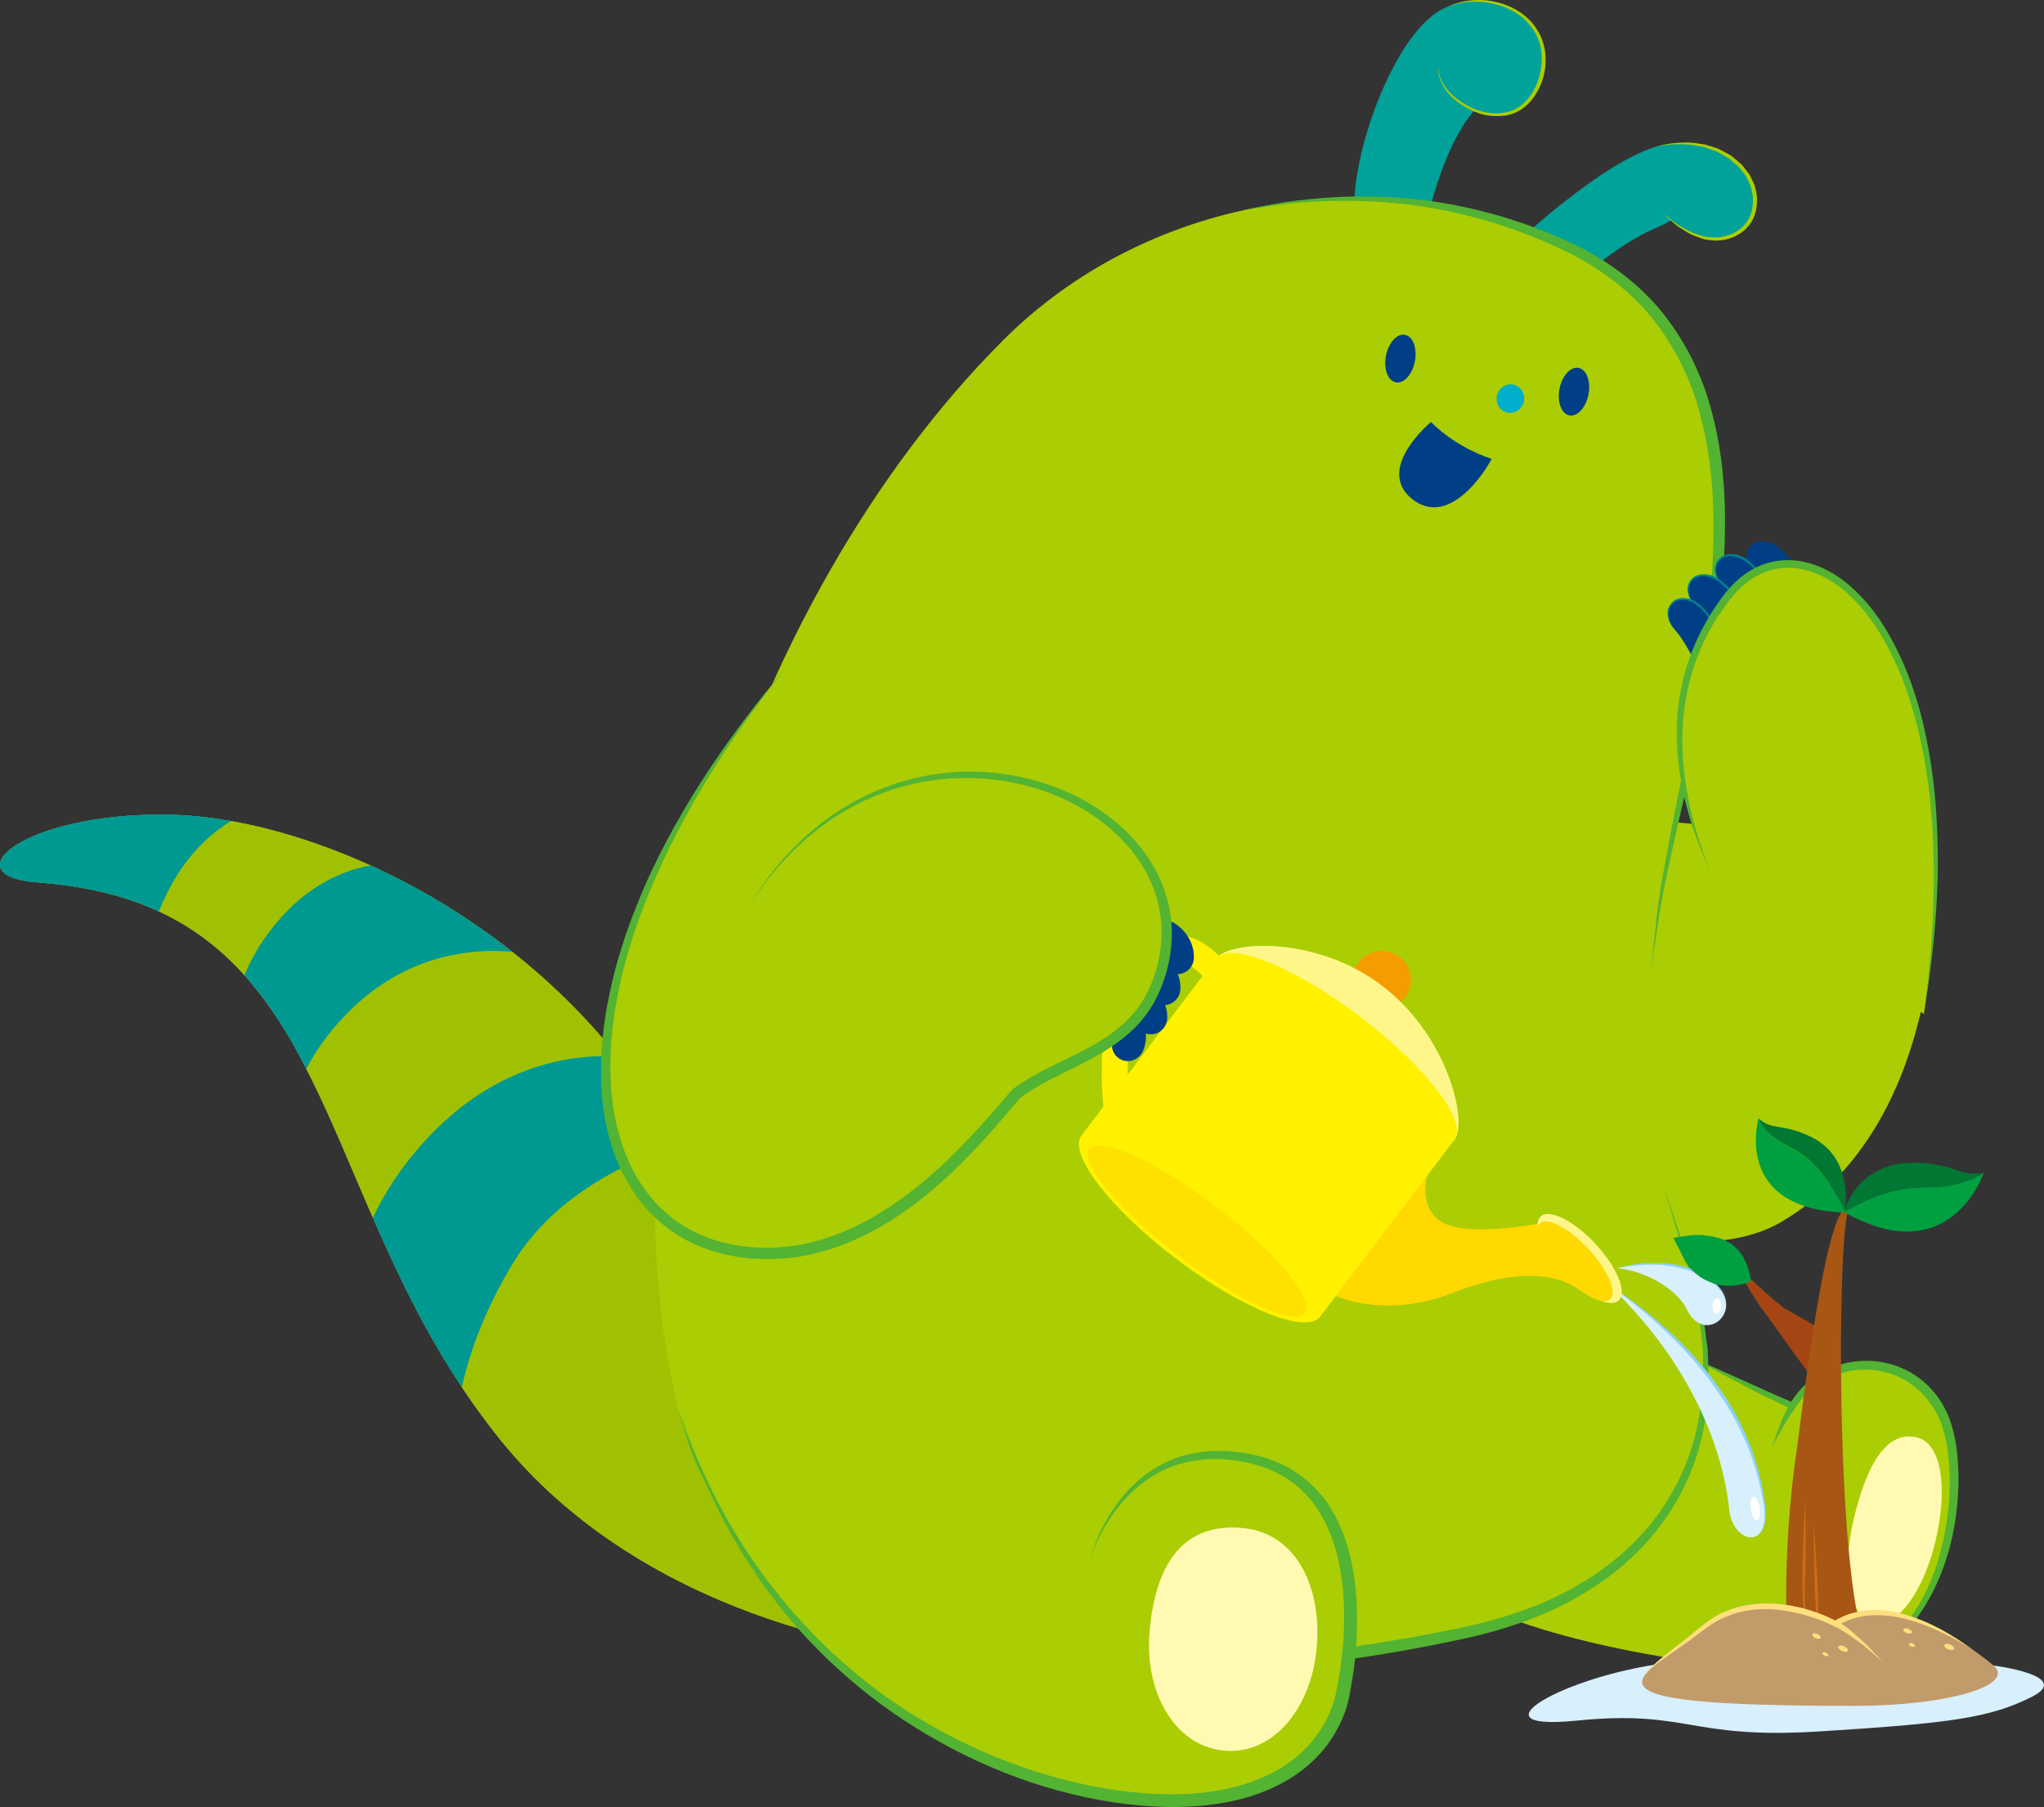 <?xml version="1.0" encoding="utf-8"?>
<!-- Generator: Adobe Illustrator 16.0.0, SVG Export Plug-In . SVG Version: 6.00 Build 0)  -->
<!DOCTYPE svg PUBLIC "-//W3C//DTD SVG 1.1//EN" "http://www.w3.org/Graphics/SVG/1.1/DTD/svg11.dtd">
<svg version="1.1" id="레이어_1" xmlns="http://www.w3.org/2000/svg" xmlns:xlink="http://www.w3.org/1999/xlink" x="0px"
	 y="0px" width="146.715px" height="129.696px" viewBox="0 0 146.715 129.696" enable-background="new 0 0 146.715 129.696"
	 xml:space="preserve">
<rect x="0" y="0" width="146.715" height="129.696" fill="#333333" stroke="none"/>
<g>
	<defs>
		<rect id="SVGID_1_" width="146.715" height="129.696"/>
	</defs>
	<clipPath id="SVGID_2_">
		<use xlink:href="#SVGID_1_"  overflow="visible"/>
	</clipPath>
	<path clip-path="url(#SVGID_2_)" fill="#ABCD03" d="M66.04,118.668c0,0-18.946-1.48-30.115-15.313
		C21.874,85.954,24.831,64.928,2.738,63.336c-6.285-0.45-1.14-4.991,9.251-4.865c10.39,0.124,26.428,7.319,35.172,21.346
		c8.745,14.027,27.388,8.727,27.388,8.727L66.04,118.668z"/>
	<path clip-path="url(#SVGID_2_)" fill="#00A29A" d="M30.489,81.903c4.985-5.463,10.459-6.252,13.843-6.084
		c1.006,1.268,1.956,2.596,2.829,3.998c0.515,0.824,1.066,1.576,1.642,2.273c-3.542,1.164-8.973,3.648-11.938,8.496
		c-2.128,3.479-3.189,6.6-3.72,8.969c-2.682-4.039-4.646-8.178-6.38-12.148C27.558,85.704,28.736,83.825,30.489,81.903"/>
	<path clip-path="url(#SVGID_2_)" fill="#00A29A" d="M19.727,66.379c2.276-2.79,4.818-3.884,6.871-4.264
		c3.44,1.563,6.906,3.631,10.153,6.192c-3.026-0.258-7.809,0.225-11.985,4.572c-1.256,1.309-2.145,2.609-2.777,3.826
		c-1.284-2.504-2.701-4.777-4.441-6.713C18.004,68.883,18.686,67.655,19.727,66.379"/>
	<path clip-path="url(#SVGID_2_)" fill="#00A29A" d="M11.989,58.471c1.434,0.017,2.977,0.173,4.592,0.459
		c-1.487,0.896-3.02,2.313-4.27,4.559c-0.371,0.667-0.666,1.309-0.905,1.924c-2.386-1.106-5.223-1.827-8.667-2.076
		C-3.547,62.885,1.598,58.344,11.989,58.471"/>
	<path clip-path="url(#SVGID_2_)" fill="#EFEFEF" d="M11.564,58.468h0.003H11.564z M11.535,58.468
		C4.526,58.474,0.018,60.609,0.001,62.06c-0.008,0.637,0.849,1.142,2.737,1.277c0.053,0.004,0.106,0.007,0.159,0.013h0.006
		c3.37,0.26,6.155,0.974,8.503,2.063c2.47,1.145,4.46,2.703,6.143,4.578c0,0-0.001,0-0.001,0.002
		c1.657,1.844,3.02,3.992,4.256,6.357c0.001,0.002,0.003,0.004,0.005,0.008c0.016,0.033,0.033,0.064,0.05,0.096
		c0.011,0.021,0.022,0.043,0.033,0.064c0.004,0.008,0.008,0.016,0.012,0.023c1.18,2.281,2.248,4.76,3.351,7.348
		c-1.118-2.617-2.2-5.117-3.395-7.42c-0.233-0.449-0.471-0.891-0.715-1.324c-0.064-0.115-0.127-0.232-0.192-0.346
		c-0.312-0.543-0.634-1.072-0.968-1.588l-0.174-0.258c-0.283-0.43-0.577-0.848-0.88-1.254c-0.088-0.121-0.177-0.238-0.268-0.354
		c-0.321-0.416-0.653-0.822-0.998-1.213c-1.993-2.256-4.414-4.066-7.567-5.264l-0.307-0.115c-0.45-0.163-0.912-0.314-1.392-0.452
		L8.15,64.235c-0.444-0.122-0.903-0.234-1.374-0.333L6.51,63.844c-0.521-0.106-1.062-0.195-1.616-0.274
		c-0.122-0.018-0.246-0.032-0.369-0.049c-0.58-0.073-1.169-0.139-1.788-0.184C-3.456,62.892,1.45,58.477,11.535,58.468
		 M47.161,79.819L47.161,79.819l0.05,0.07c0.243,0.389,0.493,0.762,0.752,1.115c0.041,0.061,0.083,0.117,0.125,0.174
		C47.768,80.747,47.459,80.295,47.161,79.819 M48.803,82.088c5.013,6.053,12.173,7.436,17.67,7.436c4.566,0,7.985-0.953,8.074-0.98
		c-0.089,0.027-3.513,0.982-8.083,0.982c-5.498,0-12.656-1.385-17.667-7.434C48.798,82.092,48.801,82.09,48.803,82.088
		 M35.815,103.217c0.007,0.01,0.014,0.02,0.021,0.027C35.829,103.237,35.822,103.227,35.815,103.217 M36.122,103.598
		c11.143,13.545,29.75,15.057,29.917,15.07C66.039,118.668,47.315,117.204,36.122,103.598"/>
	<path clip-path="url(#SVGID_2_)" fill="#A0C101" d="M16.58,58.93l-0.009,0.006c3.139,0.554,6.549,1.622,9.995,3.186
		c-2.046,0.385-4.575,1.482-6.839,4.258c-1.04,1.273-1.722,2.5-2.178,3.609c-1.683-1.873-3.673-3.432-6.143-4.576
		c0.239-0.616,0.533-1.258,0.904-1.924C13.56,61.242,15.094,59.825,16.58,58.93 M2.898,63.35h0.005H2.898 M35.432,68.25
		c0.466,0,0.906,0.021,1.313,0.055l0.001,0.002l-0.012-0.002c2.733,2.152,5.298,4.662,7.578,7.514
		c-0.254-0.012-0.519-0.018-0.794-0.018c-3.407,0-8.426,1.059-13.029,6.102c-1.752,1.92-2.929,3.799-3.722,5.502
		c-0.52-1.191-1.02-2.365-1.512-3.516c-1.103-2.588-2.171-5.066-3.35-7.348c0.028,0.057,0.056,0.111,0.084,0.164
		c0.631-1.219,1.521-2.518,2.777-3.826C28.377,69.12,32.442,68.25,35.432,68.25 M21.804,76.35c0.002,0.002,0.003,0.004,0.005,0.008
		C21.807,76.354,21.806,76.352,21.804,76.35 M21.859,76.454c0.011,0.021,0.022,0.043,0.033,0.064
		C21.881,76.497,21.87,76.475,21.859,76.454 M48.797,82.092c5.01,6.049,12.168,7.434,17.666,7.434c4.572,0,7.995-0.955,8.084-0.982
		h0.002l-8.51,30.125c-0.166-0.014-18.774-1.525-29.917-15.07c-0.066-0.082-0.132-0.162-0.197-0.242
		c-0.029-0.039-0.059-0.076-0.089-0.111c-0.007-0.008-0.014-0.018-0.021-0.027c-0.968-1.209-1.848-2.434-2.668-3.67l-0.002,0.008
		c0.531-2.369,1.592-5.49,3.72-8.971C39.829,85.741,45.254,83.256,48.797,82.092 M26.766,87.405L26.766,87.405L26.766,87.405z"/>
	<path clip-path="url(#SVGID_2_)" fill="#009991" d="M43.518,75.801c0.275,0,0.541,0.006,0.794,0.018
		c0,0.002,0.001,0.002,0.001,0.002h0.019c0.217,0.273,0.421,0.561,0.632,0.838c0.216,0.287,0.435,0.57,0.647,0.861
		c0.537,0.746,1.058,1.508,1.551,2.299c0.297,0.477,0.606,0.928,0.926,1.359c0.232,0.313,0.47,0.615,0.712,0.908
		c0,0,0.002,0.002,0.003,0.002c-0.002,0.004-0.004,0.004-0.006,0.004c-3.543,1.164-8.968,3.648-11.931,8.492
		c-2.129,3.48-3.189,6.602-3.721,8.971c-0.11-0.166-0.213-0.336-0.321-0.502c-0.198-0.305-0.395-0.607-0.584-0.912
		c-0.131-0.211-0.257-0.422-0.384-0.635c-0.194-0.322-0.389-0.643-0.576-0.963c-0.095-0.164-0.185-0.33-0.279-0.496
		c-0.427-0.756-0.838-1.51-1.229-2.266c-0.059-0.113-0.121-0.225-0.178-0.338c-0.155-0.305-0.304-0.607-0.454-0.91
		c-0.118-0.236-0.237-0.473-0.352-0.711c-0.135-0.281-0.266-0.559-0.398-0.836c-0.123-0.26-0.246-0.518-0.365-0.777
		c-0.124-0.268-0.245-0.533-0.365-0.799c-0.124-0.273-0.247-0.545-0.369-0.816c-0.113-0.258-0.227-0.514-0.34-0.77
		c-0.06-0.139-0.125-0.279-0.185-0.42l0,0h0.001c0.793-1.703,1.97-3.582,3.722-5.502C35.092,76.86,40.112,75.801,43.518,75.801"/>
	<path clip-path="url(#SVGID_2_)" fill="#009991" d="M26.597,62.115L26.597,62.115c0.179,0.082,0.357,0.179,0.536,0.262
		c0.474,0.223,0.948,0.457,1.422,0.698c0.353,0.18,0.705,0.362,1.058,0.552c0.505,0.274,1.009,0.563,1.51,0.857
		c0.316,0.185,0.629,0.368,0.943,0.561c0.549,0.338,1.093,0.695,1.636,1.061c0.264,0.178,0.53,0.35,0.794,0.535
		c0.589,0.41,1.169,0.846,1.748,1.291c0.167,0.129,0.34,0.244,0.501,0.373c-0.408-0.033-0.847-0.055-1.313-0.055
		c-2.99,0-7.056,0.869-10.667,4.629c-1.256,1.309-2.145,2.609-2.777,3.826c-0.028-0.053-0.056-0.107-0.084-0.164
		c-0.004-0.008-0.008-0.016-0.013-0.023c-0.011-0.021-0.022-0.043-0.033-0.064c-0.016-0.031-0.033-0.063-0.05-0.096
		c-0.002-0.004-0.003-0.006-0.004-0.008c-1.236-2.365-2.599-4.514-4.257-6.357c0.001-0.002,0.002-0.002,0.002-0.002
		c0.456-1.111,1.137-2.338,2.177-3.611c2.265-2.776,4.793-3.874,6.84-4.258h0.002L26.597,62.115z"/>
	<path clip-path="url(#SVGID_2_)" fill="#EFEFEF" d="M11.771,58.469c0.073,0,0.146,0,0.219,0.001
		c0.076,0.001,0.152,0.003,0.229,0.004c-0.029,0-0.059-0.001-0.087-0.001h-0.009c-0.045-0.002-0.089-0.002-0.133-0.003
		C11.917,58.469,11.843,58.469,11.771,58.469"/>
	<path clip-path="url(#SVGID_2_)" fill="#A0C101" d="M11.989,58.471c0.044,0.001,0.088,0.001,0.133,0.002
		C12.077,58.472,12.033,58.472,11.989,58.471 M12.131,58.473c0.029,0,0.059,0.001,0.087,0.001c0.007,0,0.014,0.001,0.02,0.001
		C12.202,58.474,12.167,58.474,12.131,58.473"/>
	<path clip-path="url(#SVGID_2_)" fill="#009991" d="M11.564,58.468h0.003c0.067,0,0.135,0,0.203,0.001c0.072,0,0.146,0,0.218,0.001
		c0.044,0.001,0.089,0.001,0.133,0.003h0.009c0.036,0.001,0.072,0.001,0.108,0.002c0.503,0.014,1.023,0.047,1.549,0.091l0.331,0.025
		c0.551,0.053,1.118,0.129,1.693,0.217c0.188,0.029,0.378,0.057,0.568,0.09l0.201,0.031c-1.487,0.896-3.02,2.313-4.27,4.561
		c-0.371,0.666-0.666,1.308-0.905,1.923c-2.348-1.089-5.132-1.803-8.502-2.064H2.897c-0.053-0.005-0.106-0.008-0.159-0.012
		C0.85,63.202-0.007,62.697,0,62.059c0.018-1.45,4.525-3.585,11.535-3.591H11.564"/>
	<path clip-path="url(#SVGID_2_)" fill="#00A29A" d="M109.909,16.468c0,0,8.911-8.064,11.308-5.677
		c2.151,2.144,0.489,4.383-2.449,5.612c-2.938,1.23-6.287,4.458-6.287,4.458"/>
	<path clip-path="url(#SVGID_2_)" fill="#00A29A" d="M97.215,14.709c-0.002-4.207,2.791-11.777,5.951-13.839
		c2.342-1.527,6.145-0.871,7.323,1.813c0.951,2.165-0.322,5.389-2.715,5.542c-0.771,0.051-1.404-0.081-1.933-0.304
		c-2.11,2.347-3.186,7.035-3.186,7.035L97.215,14.709z"/>
	<path clip-path="url(#SVGID_2_)" fill="#ABCD03" d="M103.845,0.505c0,0,0.079-0.028,0.226-0.079
		c0.145-0.059,0.364-0.119,0.646-0.183c0.562-0.129,1.399-0.183,2.364,0.001c0.947,0.194,2.063,0.68,2.807,1.653
		c0.362,0.471,0.643,1.075,0.73,1.686c0.097,0.625,0.041,1.28-0.131,1.897c-0.166,0.62-0.461,1.208-0.877,1.682
		c-0.412,0.477-0.97,0.804-1.557,0.909c-0.584,0.094-1.204,0.067-1.729-0.083c-0.534-0.151-1.018-0.396-1.424-0.667
		c-0.828-0.529-1.351-1.207-1.524-1.758c-0.181-0.55-0.123-0.896-0.14-0.892c0.019-0.003-0.06,0.337,0.094,0.906
		c0.15,0.563,0.639,1.311,1.48,1.875c0.416,0.287,0.901,0.545,1.461,0.716c0.569,0.169,1.18,0.21,1.821,0.122
		c0.64-0.104,1.257-0.451,1.708-0.955c0.458-0.499,0.783-1.121,0.973-1.776c0.18-0.658,0.219-1.355,0.104-2.021
		c-0.118-0.684-0.412-1.274-0.813-1.782c-0.807-1.014-1.977-1.49-2.955-1.672c-0.998-0.179-1.847-0.042-2.406,0.108
		c-0.281,0.083-0.498,0.152-0.639,0.221C103.922,0.473,103.845,0.505,103.845,0.505"/>
	<path clip-path="url(#SVGID_2_)" fill="#ABCD03" d="M95.628,108.17c0,0,2.966,3.805,11.438,7.459
		c6.942,2.994,19.418,4.643,23.942,4.178c9.187-0.941,10.425-14.025,8.455-18.225c-2.237-4.771-8.487-4.049-10.8-0.668
		c0,0-3.844-1.543-9.079-4.531"/>
	<path clip-path="url(#SVGID_2_)" fill="#53B332" d="M131.009,119.809c0.744-0.082,1.497-0.189,2.212-0.447
		c0.713-0.25,1.413-0.566,2.039-1.002c1.277-0.842,2.299-2.037,3.068-3.354c1.539-2.648,2.225-5.723,2.25-8.77
		c-0.01-1.525-0.129-3.074-0.707-4.555c-0.586-1.459-1.719-2.736-3.169-3.4c-1.438-0.682-3.116-0.787-4.625-0.336
		c-1.517,0.438-2.841,1.488-3.617,2.848l0.302-0.096c-1.293-0.551-2.57-1.135-3.853-1.713l-3.854-1.725l3.73,1.982
		c1.236,0.678,2.513,1.275,3.783,1.889l0.185,0.09l0.116-0.184c0.766-1.23,2.006-2.111,3.379-2.506
		c1.375-0.393,2.891-0.273,4.165,0.352c1.282,0.619,2.271,1.746,2.835,3.057c0.536,1.32,0.682,2.83,0.702,4.297
		c0.008,1.477-0.164,2.959-0.481,4.402c-0.314,1.445-0.805,2.859-1.514,4.154c-0.711,1.295-1.652,2.473-2.837,3.365
		c-0.585,0.459-1.25,0.803-1.938,1.088C132.488,119.538,131.751,119.686,131.009,119.809"/>
	<path clip-path="url(#SVGID_2_)" fill="#FFF9B1" d="M133.051,109.059c-0.865,3.676-0.35,6.973,1.376,7.412s3.644-2.223,4.509-5.898
		c0.866-3.676,0.489-6.977-1.375-7.412C135.308,102.637,133.916,105.385,133.051,109.059"/>
	<path clip-path="url(#SVGID_2_)" fill="#53B332" d="M128.467,100.702c0,0-0.089,0.189-0.222,0.473
		c-0.132,0.285-0.324,0.65-0.46,1.059c-0.293,0.783-0.584,1.568-0.584,1.568s0.406-0.727,0.813-1.449
		c0.187-0.361,0.437-0.699,0.609-0.959c0.176-0.26,0.293-0.432,0.293-0.432L128.467,100.702z"/>
	<path clip-path="url(#SVGID_2_)" fill="#ABCD03" d="M138.811,60.731c0,0,1.854,19.371-10.907,26.945
		c-3.743,2.223-9.991,1.984-15.548-1.813l2.023-27.384L138.811,60.731z"/>
	<path clip-path="url(#SVGID_2_)" fill="#ABCD03" d="M48.654,101.008c-5.875-24.205,4.531-57.745,23.332-76.572
		c10.11-10.123,26.343-13.262,40.215-6.903c18.226,8.354,9.324,32.933,6.921,47.372c-0.824,4.951-1.976,14.803,1.313,23.5
		c6.207,16.41-2.716,25.977-14.537,28.613C85.631,121.542,53.944,122.801,48.654,101.008"/>
	<path clip-path="url(#SVGID_2_)" fill="#003F85" d="M106.883,33.007c0,0-2.273-0.685-4.171-2.539c0,0-3.907,3.302-1.181,5.316
		C104.257,37.802,106.883,33.007,106.883,33.007"/>
	<path clip-path="url(#SVGID_2_)" fill="#003F85" d="M106.69,33.08c-0.363,0.608-1.948,3.07-3.761,3.07
		c-0.456,0-0.901-0.157-1.322-0.47c-0.586-0.433-0.893-0.963-0.912-1.575c-0.049-1.5,1.609-3.096,2.012-3.463
		C104.303,32.165,106.152,32.89,106.69,33.08 M102.93,36.41c2.212,0,3.992-3.203,4.066-3.341l0.077-0.14l-0.153-0.047
		c-0.022-0.006-2.269-0.698-4.119-2.508l-0.084-0.082l-0.09,0.075c-0.092,0.078-2.25,1.924-2.191,3.746
		c0.023,0.694,0.365,1.292,1.018,1.774C101.92,36.233,102.416,36.41,102.93,36.41"/>
	<path clip-path="url(#SVGID_2_)" fill="#003F85" d="M111.949,27.864c-0.197,0.938,0.104,1.811,0.672,1.947
		c0.568,0.136,1.189-0.515,1.387-1.454s-0.104-1.811-0.672-1.946C112.767,26.273,112.146,26.925,111.949,27.864"/>
	<path clip-path="url(#SVGID_2_)" fill="#003F85" d="M99.491,25.492c-0.198,0.939,0.104,1.812,0.672,1.946
		c0.568,0.137,1.188-0.514,1.386-1.453s-0.104-1.811-0.673-1.947C100.309,23.902,99.688,24.553,99.491,25.492"/>
	<path clip-path="url(#SVGID_2_)" fill="#00AFCC" d="M107.448,28.399c-0.122,0.553,0.211,1.095,0.743,1.213s1.063-0.233,1.184-0.786
		c0.123-0.552-0.209-1.095-0.742-1.212C108.102,27.496,107.571,27.848,107.448,28.399"/>
	<path clip-path="url(#SVGID_2_)" fill="#00A29A" d="M118.9,10.523c0,0,2.941-0.873,5.27,0.743s2.104,4.119,1.051,5.083
		c-0.756,0.693-2.799,1.854-5.914-1.068"/>
	<path clip-path="url(#SVGID_2_)" fill="#ABCD03" d="M118.9,10.523c0,0,0.273-0.076,0.764-0.125c0.243-0.036,0.543-0.04,0.883-0.048
		c0.34,0.013,0.728,0.019,1.139,0.09c0.205,0.038,0.418,0.078,0.639,0.118c0.211,0.075,0.43,0.15,0.654,0.229
		c0.232,0.061,0.438,0.195,0.652,0.319c0.218,0.145,0.438,0.21,0.629,0.406c0.197,0.176,0.412,0.343,0.603,0.529
		c0.156,0.206,0.313,0.415,0.474,0.625l0.334,0.732c0.043,0.264,0.141,0.522,0.144,0.791c0.026,0.535-0.05,1.088-0.31,1.545
		c-0.24,0.446-0.679,0.804-1.125,1.021c-0.463,0.193-0.951,0.31-1.42,0.284c-0.231-0.03-0.465-0.021-0.679-0.079
		c-0.213-0.068-0.418-0.134-0.616-0.196c-0.394-0.13-0.709-0.363-1.018-0.507c-0.311-0.147-0.52-0.371-0.723-0.508
		c-0.394-0.3-0.617-0.471-0.617-0.471s0.214,0.187,0.585,0.511c0.196,0.149,0.393,0.39,0.696,0.56
		c0.301,0.167,0.609,0.425,1.015,0.572c0.202,0.071,0.414,0.147,0.633,0.227c0.222,0.07,0.47,0.071,0.715,0.11
		c0.497,0.045,1.034-0.056,1.541-0.27c0.507-0.242,0.951-0.594,1.259-1.118c0.295-0.513,0.387-1.115,0.362-1.701
		c-0.008-0.295-0.114-0.576-0.167-0.862c-0.115-0.269-0.244-0.529-0.371-0.786c-0.18-0.23-0.357-0.457-0.533-0.682
		c-0.199-0.189-0.412-0.352-0.611-0.525c-0.186-0.185-0.469-0.301-0.682-0.423c-0.23-0.122-0.449-0.254-0.693-0.311
		c-0.234-0.071-0.465-0.143-0.686-0.21c-0.229-0.034-0.449-0.068-0.662-0.099c-0.423-0.063-0.818-0.042-1.162-0.033
		c-0.346,0.033-0.646,0.056-0.888,0.107C119.168,10.431,118.9,10.523,118.9,10.523"/>
	<path clip-path="url(#SVGID_2_)" fill="#53B332" d="M48.654,101.008c0,0,0.098,0.359,0.283,1.041
		c0.158,0.695,0.509,1.68,1.011,2.934c1.064,2.451,3.215,5.922,7.215,8.734c3.959,2.838,9.548,4.824,15.876,5.732
		c6.341,0.938,13.425,0.857,20.744,0.043c3.66-0.428,7.215-1.01,10.611-1.732c3.404-0.684,6.685-1.779,9.434-3.486
		c2.769-1.67,5.005-3.926,6.445-6.424c1.472-2.482,2.152-5.15,2.297-7.57c0.025-0.303,0.063-0.604,0.078-0.898
		c-0.008-0.295-0.015-0.588-0.021-0.877c-0.02-0.578-0.02-1.139-0.051-1.684c-0.168-1.078-0.244-2.109-0.465-3.043
		c-0.236-0.932-0.422-1.807-0.653-2.594c-0.269-0.773-0.515-1.482-0.735-2.121c-0.851-2.551-1.322-3.963-1.322-3.963
		s0.426,1.43,1.196,4.008c0.201,0.641,0.425,1.354,0.669,2.133c0.209,0.789,0.369,1.662,0.578,2.588
		c0.195,0.932,0.243,1.953,0.383,3.016c0.02,0.539,0.006,1.092,0.012,1.658c0,0.283,0,0.572,0.002,0.863
		c-0.022,0.289-0.065,0.58-0.098,0.875c-0.193,2.365-0.91,4.938-2.373,7.311c-1.433,2.385-3.617,4.521-6.316,6.104
		c-2.694,1.621-5.846,2.645-9.225,3.303c-3.379,0.695-6.91,1.258-10.543,1.682c-7.263,0.811-14.275,0.941-20.547,0.094
		c-6.26-0.818-11.782-2.67-15.731-5.369c-3.989-2.672-6.207-6.029-7.337-8.436c-0.537-1.229-0.919-2.201-1.099-2.887
		C48.764,101.364,48.654,101.008,48.654,101.008"/>
	<path clip-path="url(#SVGID_2_)" fill="#53B332" d="M118.501,69.604c0,0,0.173-1.113,0.479-3.125c0.25-2.02,0.916-4.89,1.719-8.44
		c0.8-3.55,1.805-7.778,2.498-12.564c0.34-2.393,0.594-4.929,0.62-7.572c0.032-2.641-0.185-5.402-0.897-8.145
		c-0.674-2.747-1.955-5.286-3.636-7.374c-1.707-2.079-3.849-3.623-6.026-4.718c-4.392-2.134-8.715-3.125-12.361-3.436
		c-3.656-0.313-6.616-0.001-8.633,0.271c-2.008,0.359-3.105,0.608-3.105,0.608s1.111-0.196,3.123-0.477
		c2.021-0.189,4.969-0.391,8.57,0.024c3.589,0.41,7.83,1.501,12.074,3.65c2.092,1.097,4.114,2.602,5.721,4.595
		c1.582,2.005,2.793,4.422,3.443,7.072c0.688,2.643,0.916,5.332,0.906,7.925c-0.002,2.595-0.219,5.102-0.518,7.479
		c-0.607,4.756-1.504,8.999-2.198,12.572c-0.698,3.573-1.263,6.475-1.431,8.509C118.625,68.483,118.501,69.604,118.501,69.604"/>
	<path clip-path="url(#SVGID_2_)" fill="#ABCD03" d="M78.288,111.786c0,0,2.423-8.805,11.171-7.158
		c10.307,1.941,6.975,16.666,6.975,16.666s-0.668,7.145-10.705,7.895c-10,0.746-29.996-5.639-37.074-28.18"/>
	<path clip-path="url(#SVGID_2_)" fill="#53B332" d="M78.288,111.786c0.47-1.377,1.196-2.658,2.104-3.775
		c0.916-1.111,2.058-2.035,3.361-2.596c1.299-0.57,2.729-0.77,4.139-0.68c0.721,0.068,1.381,0.152,2.093,0.355
		c0.702,0.176,1.315,0.436,1.942,0.764c1.215,0.676,2.221,1.684,2.907,2.891c0.699,1.201,1.138,2.559,1.375,3.951
		c0.248,1.393,0.308,2.826,0.255,4.252c-0.056,1.42-0.219,2.865-0.507,4.238l-0.002,0.008l-0.008,0.055
		c-0.179,1.178-0.747,2.402-1.502,3.396c-0.763,1.012-1.748,1.854-2.874,2.467c-2.256,1.244-4.926,1.674-7.549,1.674
		c-2.629-0.018-5.277-0.418-7.836-1.105c-2.565-0.672-5.062-1.623-7.441-2.807c-2.369-1.201-4.643-2.611-6.718-4.281
		c-1.039-0.832-2.049-1.703-2.992-2.646c-0.959-0.926-1.845-1.924-2.715-2.934l-1.248-1.566l-1.162-1.633
		c-0.742-1.111-1.44-2.254-2.08-3.428c-0.636-1.178-1.216-2.385-1.75-3.617c-0.528-1.232-0.99-2.49-1.427-3.76
		c0.399,1.281,0.826,2.555,1.319,3.805c0.499,1.248,1.046,2.479,1.65,3.68c0.609,1.201,1.279,2.371,1.994,3.514l1.125,1.682
		l1.216,1.619c0.844,1.055,1.732,2.074,2.688,3.029c0.941,0.973,1.952,1.873,2.993,2.736c2.082,1.73,4.371,3.203,6.767,4.469
		c2.407,1.24,4.933,2.273,7.557,2.975c2.62,0.719,5.322,1.145,8.063,1.178c1.373,0.01,2.734-0.096,4.094-0.357
		c1.354-0.26,2.689-0.699,3.926-1.367c1.234-0.66,2.35-1.582,3.211-2.713c0.842-1.154,1.451-2.432,1.664-3.918l-0.011,0.063
		c0.297-1.479,0.444-2.938,0.49-4.422c0.04-1.479-0.034-2.971-0.31-4.439c-0.269-1.467-0.736-2.928-1.531-4.229
		c-0.789-1.301-1.94-2.393-3.293-3.092c-0.668-0.332-1.414-0.613-2.129-0.77c-0.693-0.178-1.485-0.268-2.213-0.311
		c-1.49-0.047-3.021,0.188-4.357,0.875c-1.344,0.662-2.473,1.682-3.348,2.859C79.352,109.059,78.688,110.385,78.288,111.786"/>
	<path clip-path="url(#SVGID_2_)" fill="#FFF9B1" d="M82.523,116.963c-0.423,4.406,1.715,8.273,5.226,8.676
		c3.511,0.404,6.329-2.875,6.752-7.283c0.421-4.406-1.448-8.289-5.226-8.676C84.711,109.211,82.945,112.555,82.523,116.963"/>
	<path clip-path="url(#SVGID_2_)" fill="#F49C00" d="M101.234,69.918c-0.234-1.133-1.343-1.859-2.475-1.625
		s-1.859,1.342-1.626,2.473c0.235,1.133,1.343,1.861,2.476,1.625C100.74,72.159,101.468,71.051,101.234,69.918"/>
	<path clip-path="url(#SVGID_2_)" fill="#FFF68A" d="M87.27,68.797c-0.979,1.293,2.061,5.25,6.791,8.84
		c4.729,3.59,9.359,5.455,10.34,4.164c0.98-1.293-0.481-7.477-5.213-11.066C94.458,67.145,88.251,67.506,87.27,68.797"/>
	<path clip-path="url(#SVGID_2_)" fill="#FFD900" d="M95.717,92.946c0,0,3.592,1.803,8.598-0.166
		c3.47-1.367,6.967-1.787,9.182-0.115l-2.732-4.904c0,0-3.6,0.732-5.979,0.377c-3.539-0.531-2.25-4.174-2.25-4.174"/>
	<path clip-path="url(#SVGID_2_)" fill="#D8EFFC" d="M116.1,91.032c1.094-0.352,4.92-0.898,7.129,1.234
		c1.976,1.906-0.912,4.295-2.146,1.721C120.4,92.563,118.166,91.221,116.1,91.032"/>
	<path clip-path="url(#SVGID_2_)" fill="#FFFFFF" d="M123.551,93.727c0.012-0.293-0.121-0.525-0.297-0.52
		c-0.175,0.006-0.326,0.246-0.336,0.539c-0.013,0.291,0.12,0.523,0.295,0.518C123.389,94.26,123.539,94.02,123.551,93.727"/>
	<path clip-path="url(#SVGID_2_)" fill="#8CD2F5" d="M116.1,91.032c0,0,0.559-0.146,1.408-0.219
		c0.428-0.039,0.924-0.063,1.459-0.033c0.268-0.006,0.538,0.045,0.814,0.08c0.279,0.035,0.561,0.07,0.83,0.162
		c0.27,0.078,0.556,0.117,0.811,0.225c0.254,0.115,0.505,0.229,0.746,0.334c0.246,0.105,0.428,0.297,0.631,0.428
		c0.191,0.156,0.395,0.26,0.523,0.438c0.154,0.154,0.261,0.311,0.345,0.459c0.104,0.139,0.123,0.295,0.175,0.41
		c0.051,0.24,0.059,0.385,0.059,0.385s0.002-0.143-0.029-0.393c-0.045-0.117-0.053-0.279-0.148-0.432
		c-0.076-0.164-0.179-0.34-0.328-0.492c-0.123-0.178-0.34-0.307-0.527-0.463c-0.202-0.139-0.387-0.342-0.635-0.453
		c-0.244-0.117-0.498-0.24-0.756-0.363c-0.26-0.117-0.549-0.166-0.826-0.252s-0.565-0.115-0.849-0.143
		c-0.282-0.029-0.56-0.076-0.831-0.061c-0.542-0.018-1.043,0.02-1.473,0.07C116.638,90.833,116.1,91.032,116.1,91.032"/>
	<path clip-path="url(#SVGID_2_)" fill="#D8EFFC" d="M115.406,92.143c2.104,1.533,10.084,6.83,11.254,15.924
		c0.416,3.238-2.287,2.744-2.543,0.268C123.865,105.86,122.613,99.016,115.406,92.143"/>
	<path clip-path="url(#SVGID_2_)" fill="#FFFFFF" d="M126.309,108.231c-0.068-0.475-0.266-0.84-0.439-0.813
		c-0.174,0.023-0.258,0.43-0.189,0.906c0.069,0.473,0.266,0.84,0.439,0.813C126.293,109.114,126.377,108.708,126.309,108.231"/>
	<path clip-path="url(#SVGID_2_)" fill="#8CD2F5" d="M125.982,110.29c-0.021-0.006,0.355-0.08,0.582-0.627
		c0.225-0.527,0.223-1.385,0.019-2.365c-0.3-1.986-1.159-4.717-2.905-7.273c-1.712-2.578-3.797-4.482-5.355-5.746
		c-1.58-1.25-2.625-1.928-2.625-1.928s1.014,0.727,2.551,2.018c1.517,1.305,3.543,3.236,5.234,5.785
		c1.727,2.529,2.629,5.197,2.985,7.164c0.231,0.975,0.263,1.807,0.062,2.332C126.33,110.192,125.962,110.284,125.982,110.29"/>
	<path clip-path="url(#SVGID_2_)" fill="#FFF68A" d="M112.255,91.377c1.547,1.666,3.308,2.545,3.933,1.965s-0.123-2.4-1.67-4.066
		c-1.548-1.666-3.309-2.545-3.934-1.965C109.96,87.891,110.708,89.711,112.255,91.377"/>
	<path clip-path="url(#SVGID_2_)" fill="#FFD900" d="M112.097,91.418c1.397,1.504,2.958,2.326,3.485,1.836
		c0.529-0.492-0.176-2.107-1.573-3.611c-1.397-1.506-2.958-2.326-3.486-1.836S110.699,89.915,112.097,91.418"/>
	<path clip-path="url(#SVGID_2_)" fill="#FFF100" d="M77.625,81.506l9.646-12.707c0.979-1.293,5.608,0.57,10.34,4.162
		c4.729,3.588,7.77,7.547,6.789,8.84l-9.646,12.707c-0.979,1.293-5.61-0.57-10.34-4.162C79.685,86.756,76.645,82.799,77.625,81.506"
		/>
	<path clip-path="url(#SVGID_2_)" fill="#FFE100" d="M78.199,82.483c-0.74,0.979,2.119,4.396,6.389,7.637s8.33,5.074,9.072,4.098
		c0.74-0.977-2.119-4.396-6.389-7.635C83.003,83.342,78.941,81.506,78.199,82.483"/>
	<path clip-path="url(#SVGID_2_)" fill="#FFF100" d="M80.175,80.688l0.127-0.008c0.509-0.07,0.865-0.539,0.796-1.049
		c-0.01-0.074-0.974-7.434,2.025-10.193c0.404-0.373,0.814-0.531,1.254-0.508c0.883,0.063,1.76,0.902,1.997,1.191
		c0.327,0.398,0.911,0.455,1.31,0.129c0.397-0.326,0.455-0.912,0.129-1.309c-0.145-0.178-1.477-1.74-3.306-1.867
		c-0.94-0.066-1.864,0.275-2.644,0.994c-3.715,3.42-2.656,11.475-2.609,11.816C79.318,80.35,79.717,80.688,80.175,80.688"/>
	<path clip-path="url(#SVGID_2_)" fill="#003F85" d="M80.944,76.161c0.414,0,0.822-0.227,1.038-0.607
		c0.074-0.131,0.702-1.334-0.236-2.842c-0.334-0.533-1.039-0.697-1.574-0.365c-0.536,0.334-0.7,1.039-0.366,1.574
		c0.221,0.355,0.159,0.555,0.153,0.578c-0.312,0.549-0.102,1.211,0.449,1.521C80.576,76.116,80.761,76.161,80.944,76.161"/>
	<path clip-path="url(#SVGID_2_)" fill="#003F85" d="M82.623,74.239c0.565,0,1.063-0.445,1.146-1.02
		c0.021-0.15,0.167-1.498-1.257-2.561c-0.504-0.379-1.221-0.273-1.598,0.232c-0.379,0.504-0.275,1.223,0.231,1.6
		c0.336,0.25,0.353,0.459,0.353,0.482c-0.089,0.625,0.35,1.166,0.975,1.254L82.623,74.239z"/>
	<path clip-path="url(#SVGID_2_)" fill="#003F85" d="M83.57,72.137c0.565,0,1.063-0.445,1.146-1.02
		c0.021-0.152,0.167-1.498-1.257-2.559c-0.504-0.379-1.221-0.275-1.6,0.23c-0.377,0.506-0.273,1.223,0.232,1.6
		c0.337,0.252,0.354,0.461,0.354,0.482c-0.088,0.625,0.35,1.166,0.975,1.254L83.57,72.137z"/>
	<path clip-path="url(#SVGID_2_)" fill="#003F85" d="M84.537,69.917c0.565,0,1.063-0.445,1.145-1.02
		c0.021-0.15,0.168-1.498-1.256-2.559c-0.504-0.379-1.221-0.275-1.6,0.23c-0.377,0.506-0.273,1.223,0.232,1.6
		c0.336,0.252,0.354,0.461,0.354,0.482c-0.09,0.625,0.35,1.166,0.975,1.254L84.537,69.917z"/>
	<path clip-path="url(#SVGID_2_)" fill="#ABCD03" d="M53.722,65.1c10.891-17.806,34.852-7.473,29.168,5.908
		c-1.887,4.439-7.037,5.205-9.954,7.504c-3.038,3.521-9.906,12.223-19.081,11.406c-13.038-1.158-15.53-20.145,2.587-42.025"/>
	<path clip-path="url(#SVGID_2_)" fill="#53B332" d="M53.722,65.1c1.251-1.984,2.781-3.796,4.592-5.275
		c1.805-1.481,3.899-2.602,6.123-3.271c4.447-1.323,9.436-0.803,13.398,1.574c1.963,1.185,3.665,2.854,4.651,4.905
		c0.49,1.022,0.793,2.126,0.871,3.251s-0.059,2.26-0.375,3.346c-0.318,1.078-0.818,2.139-1.517,2.979
		c-0.707,0.865-1.608,1.566-2.585,2.16c-1.951,1.209-4.222,1.936-6.198,3.418l-0.03,0.021l-0.028,0.031
		c-1.999,2.354-4.023,4.652-6.374,6.594c-2.329,1.936-4.964,3.566-7.884,4.301c-1.452,0.377-2.96,0.494-4.452,0.381
		c-1.526-0.137-2.937-0.506-4.272-1.201c-1.313-0.691-2.452-1.691-3.327-2.895c-0.879-1.201-1.497-2.588-1.891-4.039
		c-0.811-2.908-0.732-6.023-0.259-9.029c0.269-1.5,0.594-2.998,1.062-4.457c0.434-1.469,0.989-2.9,1.572-4.32
		c1.214-2.818,2.648-5.549,4.281-8.158c0.81-1.309,1.674-2.584,2.568-3.839c0.894-1.257,1.839-2.474,2.794-3.685
		c-3.973,4.707-7.528,9.834-10.075,15.495c-0.61,1.422-1.193,2.862-1.656,4.344c-0.496,1.473-0.85,2.99-1.146,4.518
		c-0.526,3.059-0.671,6.258,0.14,9.326c0.407,1.523,1.053,3.002,1.99,4.297c0.932,1.295,2.162,2.385,3.577,3.141
		c1.396,0.752,3.029,1.17,4.571,1.311c1.582,0.131,3.189,0.014,4.726-0.377c3.089-0.766,5.852-2.443,8.24-4.443
		c2.403-2.006,4.46-4.371,6.439-6.725l-0.057,0.055c1.785-1.365,4.062-2.127,6.1-3.393c1.021-0.629,1.997-1.387,2.771-2.346
		c0.795-0.975,1.295-2.086,1.643-3.254c0.333-1.166,0.482-2.396,0.376-3.613c-0.103-1.217-0.448-2.407-0.988-3.493
		c-1.087-2.18-2.905-3.902-4.963-5.105c-2.067-1.205-4.397-1.918-6.762-2.158c-2.368-0.241-4.778,0.023-7.033,0.754
		c-2.252,0.737-4.347,1.927-6.132,3.467C56.413,61.229,54.924,63.087,53.722,65.1"/>
	<path clip-path="url(#SVGID_2_)" fill="#003F85" d="M130.42,42.922c0,0-1.898-3.514-3.412-3.971
		c-1.516-0.458-2.256,1.07-1.064,2.157c1.192,1.088,2.109,2.867,2.109,2.867"/>
	<path clip-path="url(#SVGID_2_)" fill="#003F85" d="M128.18,43.881c0,0-1.896-3.513-3.412-3.971
		c-1.515-0.456-2.256,1.071-1.063,2.159c1.192,1.086,2.108,2.867,2.108,2.867"/>
	<path clip-path="url(#SVGID_2_)" fill="#008590" d="M123.704,42.067c0.052-0.015-0.468-0.337-0.535-1.135
		c-0.021-0.382,0.235-0.867,0.743-0.984c0.249-0.071,0.515-0.03,0.791,0.027c0.246,0.122,0.527,0.217,0.748,0.427
		c0.931,0.781,1.562,1.725,2.025,2.378c0.448,0.671,0.703,1.102,0.703,1.102s-0.221-0.449-0.639-1.144
		c-0.434-0.677-1.031-1.647-1.994-2.457c-0.227-0.214-0.541-0.327-0.805-0.449c-0.299-0.058-0.588-0.095-0.865-0.01
		c-0.566,0.148-0.83,0.709-0.786,1.112C123.208,41.776,123.758,42.047,123.704,42.067"/>
	<path clip-path="url(#SVGID_2_)" fill="#003F85" d="M126.221,45.323c0,0-1.897-3.515-3.412-3.971
		c-1.515-0.457-2.256,1.07-1.063,2.157s2.108,2.866,2.108,2.866"/>
	<path clip-path="url(#SVGID_2_)" fill="#008590" d="M121.744,43.51c0.053-0.017-0.467-0.338-0.535-1.138
		c-0.02-0.381,0.236-0.865,0.744-0.981c0.125-0.012,0.252-0.06,0.385-0.042l0.404,0.066c0.248,0.124,0.528,0.219,0.75,0.429
		c0.93,0.78,1.562,1.726,2.024,2.379c0.449,0.67,0.704,1.101,0.704,1.101s-0.221-0.449-0.639-1.144
		c-0.435-0.677-1.031-1.647-1.994-2.457c-0.228-0.215-0.541-0.326-0.805-0.448c-0.301-0.061-0.588-0.097-0.865-0.01
		c-0.567,0.147-0.83,0.709-0.786,1.11C121.25,43.218,121.799,43.488,121.744,43.51"/>
	<path clip-path="url(#SVGID_2_)" fill="#003F85" d="M124.431,47.443c0,0-1.503-3.699-2.959-4.319
		c-1.456-0.618-2.358,0.819-1.293,2.029c1.067,1.211,1.784,3.08,1.784,3.08"/>
	<path clip-path="url(#SVGID_2_)" fill="#008590" d="M120.18,45.153c0.053-0.01-0.429-0.386-0.408-1.187
		c0.021-0.384,0.328-0.836,0.846-0.898c0.126,0.005,0.257-0.029,0.386,0.002l0.397,0.11c0.23,0.148,0.5,0.275,0.697,0.508
		c0.84,0.878,1.363,1.885,1.754,2.585c0.373,0.716,0.58,1.17,0.58,1.17s-0.172-0.469-0.512-1.205
		c-0.357-0.721-0.845-1.75-1.715-2.66c-0.201-0.239-0.501-0.384-0.752-0.534c-0.289-0.091-0.573-0.158-0.857-0.104
		c-0.58,0.084-0.902,0.614-0.901,1.019C119.719,44.811,120.234,45.139,120.18,45.153"/>
	<path clip-path="url(#SVGID_2_)" fill="#ABCD03" d="M138.092,72.778c4.275-27.607-8.402-37.17-14.05-30.042
		c-5.278,6.666-3.587,14.594-1.295,19.739"/>
	<path clip-path="url(#SVGID_2_)" fill="#53B332" d="M138.092,72.778c0,0,0.146-0.969,0.403-2.666
		c0.09-0.854,0.252-1.885,0.343-3.078c0.116-1.191,0.196-2.54,0.247-4.013c0.05-2.942-0.069-6.407-0.813-10.035
		c-0.366-1.812-0.9-3.662-1.686-5.45c-0.796-1.774-1.793-3.537-3.23-4.95c-1.379-1.421-3.326-2.516-5.395-2.371
		c-1.018,0.063-1.996,0.457-2.787,1.049c-0.795,0.578-1.426,1.378-1.93,2.124c-1.064,1.529-1.835,3.204-2.291,4.847
		c-0.465,1.646-0.627,3.273-0.588,4.759c0.034,1.484,0.23,2.834,0.471,4.011c0.284,1.168,0.573,2.175,0.879,2.979
		c0.291,0.81,0.551,1.434,0.742,1.851c0.189,0.419,0.29,0.642,0.29,0.642s-0.089-0.227-0.259-0.655c-0.17-0.426-0.4-1.06-0.65-1.879
		c-0.266-0.813-0.504-1.826-0.728-2.991c-0.206-1.172-0.363-2.505-0.356-3.96c0.008-2.896,0.807-6.34,2.926-9.289
		c0.531-0.768,1.08-1.449,1.82-1.989c0.725-0.533,1.594-0.88,2.502-0.947c1.84-0.139,3.661,0.836,4.986,2.192
		c1.379,1.338,2.361,3.05,3.148,4.777c0.775,1.745,1.309,3.563,1.705,5.344c0.795,3.57,0.967,7.012,0.965,9.939
		c-0.008,1.468-0.049,2.814-0.133,4.003c-0.055,1.193-0.188,2.227-0.255,3.082C138.21,71.803,138.092,72.778,138.092,72.778"/>
	<path clip-path="url(#SVGID_2_)" fill="#A64514" d="M131.068,95.614c-0.704-0.43-2.908-1.652-3.059-1.768
		c-1.563-1.207-2.826-2.572-3.248-2.877c-0.078,0.18,1.425,2.668,1.951,3.303c0.44,0.529,3.192,4.592,3.763,4.994"/>
	<path clip-path="url(#SVGID_2_)" fill="#A75614" d="M129.012,103.752c0.173-1.133,1.777-15.313,3.275-16.879l0.422-0.084
		c-0.854,1.514-0.959,26.273,1.234,31.373c-1.829,0.85-3.716-0.094-5.525,0.631C128.074,116.36,128.08,109.858,129.012,103.752"/>
	<path clip-path="url(#SVGID_2_)" fill="#CC6D17" d="M129.57,116.872c0,0,0.01-0.568-0.001-1.42
		c-0.005-0.424-0.04-0.922-0.022-1.451c0.018-0.531,0.036-1.098,0.055-1.664c0.002-1.133,0.002-2.266,0.004-3.113
		c-0.01-0.852-0.035-1.42-0.035-1.42s-0.045,0.563-0.084,1.416c-0.028,0.85-0.066,1.984-0.104,3.121c0,0.566,0,1.135,0,1.668
		c-0.002,0.531,0.051,1.025,0.068,1.451C129.512,116.309,129.57,116.872,129.57,116.872"/>
	<path clip-path="url(#SVGID_2_)" fill="#CC6D17" d="M130.714,118.618c0,0-0.022-0.57-0.084-1.418
		c-0.028-0.426-0.093-0.918-0.106-1.449c-0.013-0.531-0.027-1.098-0.041-1.664c-0.064-1.131-0.13-2.262-0.178-3.111
		c-0.059-0.848-0.118-1.414-0.118-1.414s-0.011,0.566,0,1.418c0.021,0.852,0.05,1.986,0.077,3.123
		c0.033,0.566,0.064,1.133,0.096,1.664c0.031,0.533,0.11,1.023,0.153,1.445C130.623,118.055,130.714,118.618,130.714,118.618"/>
	<path clip-path="url(#SVGID_2_)" fill="#00A040" d="M125.676,91.973c0,0-0.145-2.578-2.393-3.137
		c-1.511-0.375-2.117-0.125-3.174,0.016c0,0,0.434,0.834,0.792,1.553C121.459,91.522,123.266,92.915,125.676,91.973"/>
	<path clip-path="url(#SVGID_2_)" fill="#007733" d="M138.229,85.225c-2.991-0.027-5.086,1.383-5.853,1.775
		c0.011-0.043,1.055-4.785,7.386-3.24c0.646,0.156,1.278,0.621,2.619,0.428C141.854,84.543,140.518,85.247,138.229,85.225"/>
	<path clip-path="url(#SVGID_2_)" fill="#00A040" d="M138.229,85.225c2.288,0.021,3.624-0.682,4.152-1.037h0.003
		c0,0-2.365,7.139-10.008,2.814V87C133.144,86.608,135.238,85.198,138.229,85.225"/>
	<path clip-path="url(#SVGID_2_)" fill="#007733" d="M128.789,82.514c-1.908-0.975-2.351-1.596-2.563-2.24l0.002-0.006
		c0.92,0.893,1.842,0.336,3.887,1.395c2.787,1.441,2.403,4.74,2.318,5.289C132.101,86.231,130.746,83.512,128.789,82.514"/>
	<path clip-path="url(#SVGID_2_)" fill="#00A040" d="M126.226,80.272c0.214,0.646,0.654,1.268,2.564,2.242
		c1.956,0.998,3.311,3.717,3.643,4.438l-0.014,0.08C124.4,86.752,126.191,80.395,126.226,80.272"/>
	<path clip-path="url(#SVGID_2_)" fill="#D8EFFC" d="M143.093,119.543c0,0,5.763,0.723,2.751,2.244
		c-3.011,1.521-5.883,1.9-15.265,2.486s-9.341-1.584-17.454-0.773s-0.167-3.695,8.029-4.301"/>
	<path clip-path="url(#SVGID_2_)" fill="#C29B6B" d="M143.093,119.543c0,0-6.743-5.902-11.362-3.008c0,0-5.509-3.039-9.576,0.354
		c-4.279,3.57-10.547,5.549,10.858,5.549C140.084,122.438,144.678,120.899,143.093,119.543"/>
	<path clip-path="url(#SVGID_2_)" fill="#FEDF7D" d="M141.643,118.436c-1.431-1.049-2.986-1.98-4.718-2.498
		c-0.86-0.258-1.769-0.424-2.685-0.371c-0.459,0.025-0.912,0.105-1.356,0.23c-0.442,0.137-0.858,0.336-1.263,0.566l0.209-0.006
		c-1.198-0.617-2.475-1.027-3.805-1.193c-0.662-0.09-1.336-0.102-2.004-0.043c-0.666,0.076-1.337,0.195-1.957,0.455
		c-0.635,0.225-1.217,0.584-1.742,0.996c-0.528,0.4-1.012,0.838-1.532,1.227c-0.521,0.396-1.037,0.801-1.544,1.219
		c-0.493,0.424-1.036,0.846-1.32,1.447c0.32-0.58,0.881-0.957,1.398-1.346l1.608-1.127c0.542-0.375,1.05-0.801,1.58-1.17
		c0.515-0.379,1.081-0.688,1.683-0.895c0.59-0.24,1.228-0.342,1.86-0.408c0.636-0.049,1.279-0.031,1.914,0.063
		c1.265,0.186,2.526,0.561,3.662,1.133l0.106,0.053l0.101-0.059c0.37-0.215,0.752-0.404,1.161-0.535
		c0.41-0.123,0.833-0.203,1.263-0.232c0.861-0.057,1.737,0.053,2.584,0.275c0.851,0.219,1.668,0.555,2.472,0.924
		C140.119,117.518,140.894,117.956,141.643,118.436"/>
	<path clip-path="url(#SVGID_2_)" fill="#FEDF7D" d="M131.641,116.7c0,0,0.248,0.119,0.582,0.332
		c0.351,0.193,0.783,0.516,1.225,0.83c0.45,0.305,0.835,0.689,1.155,0.945c0.311,0.266,0.518,0.441,0.518,0.441
		s-0.188-0.195-0.471-0.492c-0.292-0.285-0.642-0.713-1.062-1.063c-0.412-0.363-0.817-0.736-1.164-0.975
		c-0.334-0.262-0.563-0.4-0.563-0.4L131.641,116.7z"/>
	<path clip-path="url(#SVGID_2_)" fill="#FEDF7D" d="M131.955,118.178c-0.043,0.094,0.074,0.238,0.261,0.324
		c0.186,0.084,0.37,0.078,0.413-0.016c0.043-0.092-0.073-0.236-0.26-0.324C132.183,118.079,131.998,118.086,131.955,118.178"/>
	<path clip-path="url(#SVGID_2_)" fill="#FEDF7D" d="M130.816,118.639c-0.027,0.061,0.047,0.152,0.166,0.207s0.236,0.051,0.264-0.01
		c0.027-0.059-0.047-0.15-0.165-0.205C130.961,118.579,130.844,118.581,130.816,118.639"/>
	<path clip-path="url(#SVGID_2_)" fill="#FEDF7D" d="M130.09,117.295c-0.037,0.082,0.064,0.207,0.228,0.283
		c0.164,0.074,0.326,0.068,0.364-0.014c0.037-0.08-0.065-0.209-0.229-0.281C130.289,117.208,130.127,117.213,130.09,117.295"/>
	<path clip-path="url(#SVGID_2_)" fill="#FEDF7D" d="M139.566,118.073c-0.037,0.096,0.09,0.234,0.28,0.307
		c0.191,0.074,0.376,0.057,0.413-0.039c0.036-0.094-0.089-0.232-0.279-0.305C139.789,117.959,139.604,117.979,139.566,118.073"/>
	<path clip-path="url(#SVGID_2_)" fill="#FEDF7D" d="M137.014,117.983c-0.023,0.061,0.057,0.148,0.178,0.195
		c0.122,0.047,0.24,0.035,0.264-0.025s-0.057-0.146-0.178-0.195C137.156,117.911,137.037,117.922,137.014,117.983"/>
	<path clip-path="url(#SVGID_2_)" fill="#FEDF7D" d="M136.622,116.948c-0.032,0.084,0.077,0.203,0.245,0.268
		c0.167,0.064,0.33,0.049,0.361-0.035c0.033-0.084-0.076-0.203-0.244-0.268S136.654,116.864,136.622,116.948"/>
</g>
</svg>
